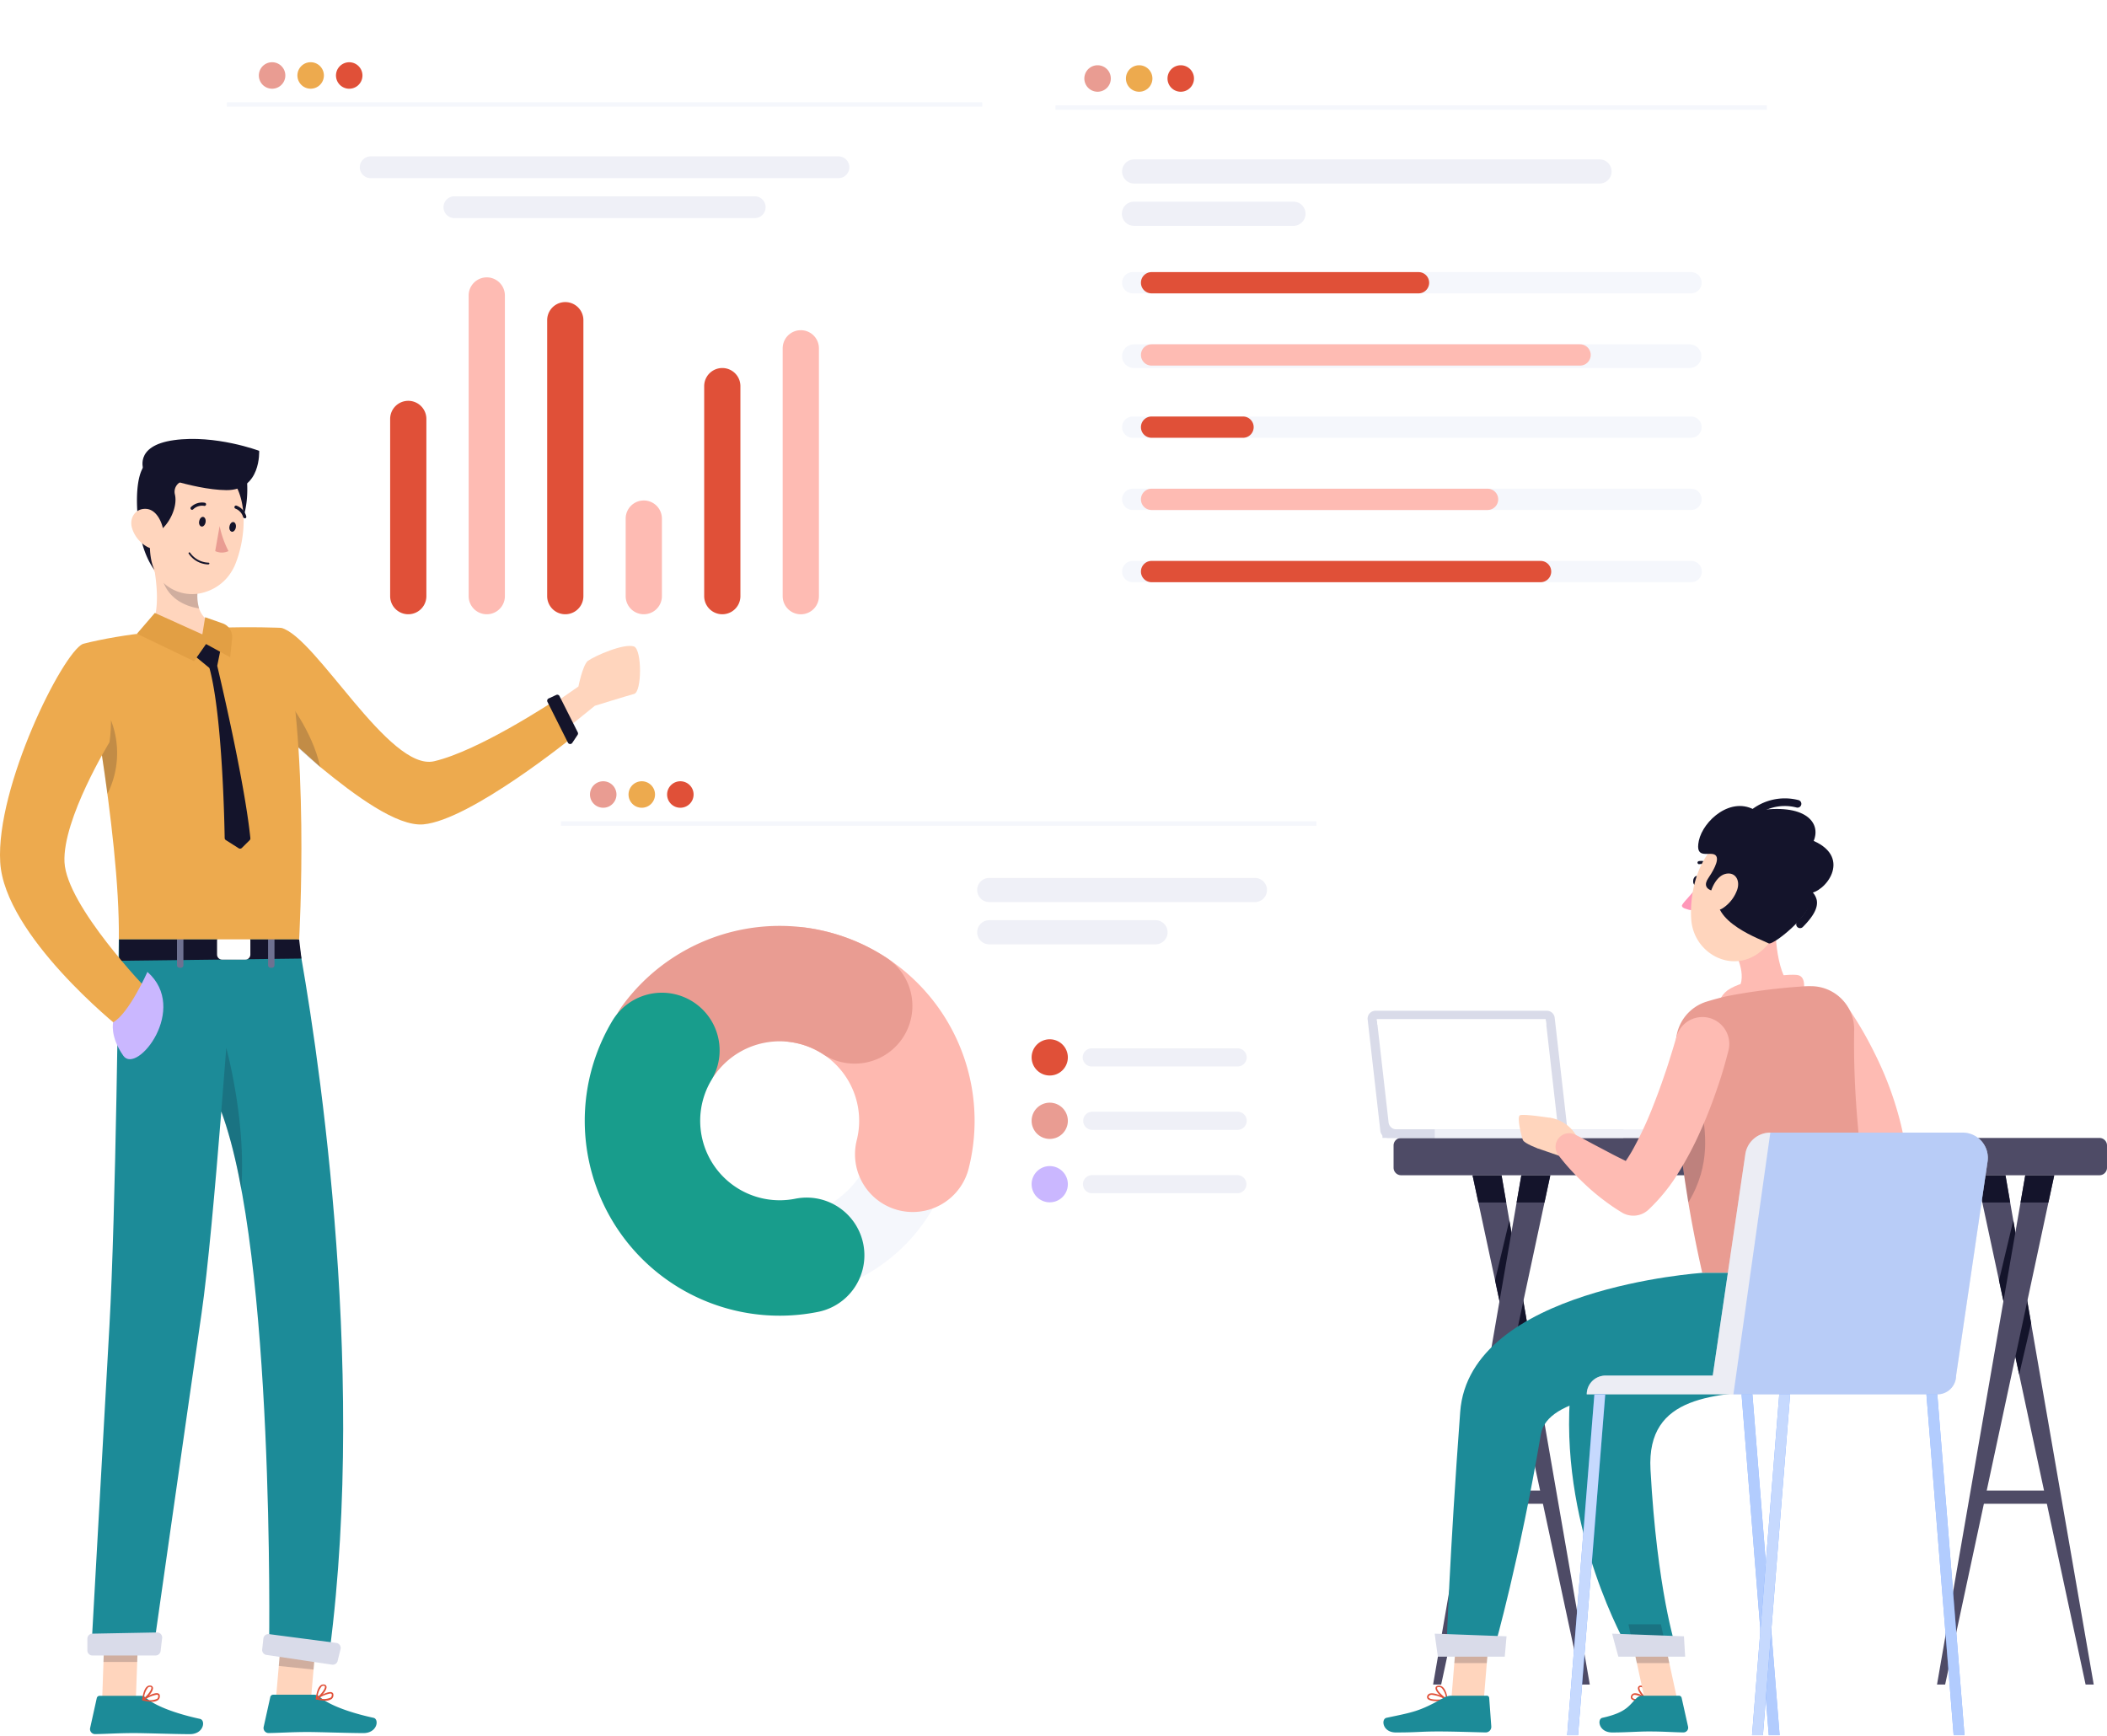 <svg xmlns="http://www.w3.org/2000/svg" xmlns:xlink="http://www.w3.org/1999/xlink" width="570" height="469.679" viewBox="0 0 570 469.679">
  <defs>
    <filter id="Path_619" x="142.747" y="196.06" width="222.384" height="194.181" filterUnits="userSpaceOnUse">
      <feOffset dy="3" input="SourceAlpha"/>
      <feGaussianBlur stdDeviation="3" result="blur"/>
      <feFlood flood-opacity="0.161"/>
      <feComposite operator="in" in2="blur"/>
      <feComposite in="SourceGraphic"/>
    </filter>
    <filter id="Path_629" x="276.726" y="1.513" width="210.443" height="195.701" filterUnits="userSpaceOnUse">
      <feOffset dy="3" input="SourceAlpha"/>
      <feGaussianBlur stdDeviation="3" result="blur-2"/>
      <feFlood flood-opacity="0.161"/>
      <feComposite operator="in" in2="blur-2"/>
      <feComposite in="SourceGraphic"/>
    </filter>
    <filter id="Path_670" x="52.352" y="0" width="222.384" height="195.701" filterUnits="userSpaceOnUse">
      <feOffset dy="3" input="SourceAlpha"/>
      <feGaussianBlur stdDeviation="3" result="blur-3"/>
      <feFlood flood-opacity="0.161"/>
      <feComposite operator="in" in2="blur-3"/>
      <feComposite in="SourceGraphic"/>
    </filter>
    <clipPath id="clip-path">
      <path id="Path_720" data-name="Path 720" d="M0,0H173.425V350.93H0Z" fill="#e99c92"/>
    </clipPath>
  </defs>
  <g id="feature-hero-img" transform="translate(0 -13.217)">
    <path id="Path_564" data-name="Path 564" d="M606.521,603.348h-20.4v3.585h20.4Z" transform="translate(-187.501 -186.865)" fill="#4e4b66"/>
    <path id="Path_565" data-name="Path 565" d="M617.462,615.712h-2.2l-17.974-83.885-1.023-4.78-3.232-15.058-1.195-5.622L587.318,485.3l-1.578-7.371h7.849l1.271,7.371.841,4.847.565,3.222,3.222,18.624,1.033,5.985,16.941,97.738Z" transform="translate(-187.38 -146.742)" fill="#4e4b66"/>
    <path id="Path_566" data-name="Path 566" d="M593.589,477.926l1.271,7.371h-7.542l-1.578-7.371Zm6.932,40.049-3.232,13.853-1.023-4.78-3.232-15.058-1.195-5.622,3.862-16.224.564,3.222,3.222,18.624,1.033,5.985Z" transform="translate(-187.38 -146.742)" fill="#14142b"/>
    <path id="Path_567" data-name="Path 567" d="M601.764,477.926l-1.577,7.371L594.47,511.99l-3.222,15.058-19.007,88.664h-2.189L588.016,511.99l3.232-18.624,1.4-8.069,1.281-7.371Z" transform="translate(-182.361 -146.742)" fill="#4e4b66"/>
    <path id="Path_568" data-name="Path 568" d="M612.391,477.926l-1.577,7.371H603.27l1.281-7.371h7.839Z" transform="translate(-192.988 -146.742)" fill="#14142b"/>
    <path id="Path_569" data-name="Path 569" d="M806.975,603.348h-20.4v3.585h20.4Z" transform="translate(-251.627 -186.865)" fill="#4e4b66"/>
    <path id="Path_570" data-name="Path 570" d="M817.915,615.712h-2.2l-17.974-83.885-1.023-4.78-3.232-15.058-1.195-5.622L787.771,485.3l-1.578-7.371h7.849l1.272,7.371.841,4.847.565,3.222,3.222,18.624,1.032,5.985Z" transform="translate(-251.505 -146.742)" fill="#4e4b66"/>
    <path id="Path_571" data-name="Path 571" d="M794.042,477.926l1.272,7.371h-7.543l-1.578-7.371Zm6.932,40.049-3.231,13.853-1.023-4.78-3.232-15.058-1.195-5.622,3.862-16.224.565,3.222,3.222,18.624Z" transform="translate(-251.505 -146.742)" fill="#14142b"/>
    <path id="Path_572" data-name="Path 572" d="M802.217,477.926l-1.578,7.371-5.717,26.693L791.7,527.048l-19,88.664h-2.2L788.469,511.99l3.232-18.624,1.4-8.069,1.281-7.371Z" transform="translate(-246.486 -146.742)" fill="#4e4b66"/>
    <path id="Path_573" data-name="Path 573" d="M812.844,477.926l-1.578,7.371h-7.543L805,477.926h7.839Z" transform="translate(-257.113 -146.742)" fill="#14142b"/>
    <path id="Path_574" data-name="Path 574" d="M745.292,463.081H556.374a2.04,2.04,0,0,0-2.04,2.04v6.015a2.041,2.041,0,0,0,2.04,2.04H745.292a2.04,2.04,0,0,0,2.04-2.04v-6.015A2.04,2.04,0,0,0,745.292,463.081Z" transform="translate(-177.333 -141.993)" fill="#4e4b66"/>
    <path id="Path_575" data-name="Path 575" d="M598.316,446.9H549.569a2.135,2.135,0,0,1-2.12-1.892l-3.434-30.141a2.134,2.134,0,0,1,2.121-2.376h46.356a2.135,2.135,0,0,1,2.121,1.893Z" transform="translate(-174.027 -125.808)" fill="#d9dbe9"/>
    <path id="Path_576" data-name="Path 576" d="M596.736,445.665H552.97a2.134,2.134,0,0,1-2.12-1.892l-3.179-27.9h45.671Z" transform="translate(-175.201 -126.892)" fill="#fff"/>
    <path id="Path_577" data-name="Path 577" d="M615.071,459.678H549.906v2.3h65.165Z" transform="translate(-175.916 -140.905)" fill="#d9dbe9"/>
    <path id="Path_578" data-name="Path 578" d="M635.876,459.678H570.711v2.3h65.165Z" transform="translate(-182.572 -140.905)" fill="#eff0f7"/>
    <path id="Path_579" data-name="Path 579" d="M593.5,417.328l-.163-1.453H547.671l.172,1.453H593.5Z" transform="translate(-175.201 -126.892)" fill="#fff"/>
    <path id="Path_580" data-name="Path 580" d="M715.675,417.192l.966,1.5,1.039,1.641q1.014,1.664,1.984,3.354c1.288,2.265,2.535,4.56,3.688,6.887a94.957,94.957,0,0,1,5.806,14.24c.374,1.2.706,2.41,1.038,3.614l.426,1.818.177.9.093.457a.675.675,0,0,0,.063.3c0-.041.083,0,.187-.27a1.536,1.536,0,0,1,.5-.6c.176-.1.207,0,.114.093a3.121,3.121,0,0,1-.717.488,11.634,11.634,0,0,1-2.794.956,34.009,34.009,0,0,1-3.562.633c-2.472.322-5.193.478-7.748.613h-.26a3.646,3.646,0,0,0-1.038,7.074,44.949,44.949,0,0,0,8.849,2.191,27.293,27.293,0,0,0,10.158-.26,14.628,14.628,0,0,0,3.116-1.153,12.022,12.022,0,0,0,3.345-2.514,10.976,10.976,0,0,0,2.43-4.258,12.312,12.312,0,0,0,.426-4.4,2.262,2.262,0,0,0-.062-.737l-.073-.571-.135-1.163c-.114-.758-.218-1.527-.343-2.285-.259-1.517-.55-3.022-.914-4.5a90.872,90.872,0,0,0-5.962-16.961c-1.257-2.68-2.6-5.318-4.061-7.883q-1.1-1.933-2.285-3.812-.6-.956-1.226-1.891-.663-.988-1.361-1.953a7.27,7.27,0,0,0-12.017,8.164l.156.29Z" transform="translate(-228.159 -123.67)" fill="#febbb3"/>
    <path id="Path_581" data-name="Path 581" d="M675.193,360.255c-.1.706-.561,1.215-1.039,1.153s-.748-.7-.644-1.391.561-1.215,1.038-1.153S675.3,359.559,675.193,360.255Z" transform="translate(-215.451 -108.652)" fill="#14142b"/>
    <path id="Path_582" data-name="Path 582" d="M673.266,362.714c-1.154,2.017-4.38,4.912-4.238,5.495s.94.727,1.5.921a4.063,4.063,0,0,0,1.749.2Z" transform="translate(-214.022 -109.886)" fill="#ff97b8"/>
    <path id="Path_583" data-name="Path 583" d="M678.816,354.835a.343.343,0,0,1-.229-.114,3.271,3.271,0,0,0-2.846-.966.426.426,0,0,1-.5-.322.418.418,0,0,1,.322-.488,4.093,4.093,0,0,1,3.6,1.184.426.426,0,0,1,0,.592.44.44,0,0,1-.353.114Z" transform="translate(-216.009 -106.742)" fill="#14142b"/>
    <path id="Path_584" data-name="Path 584" d="M698.83,372.29c-.3,6.543.2,18.363,5.276,21.946,0,0-.779,6.7-12.589,8.465-12.972,1.931-7.166-5.526-7.166-5.526,6.834-2.742,5.868-7.977,3.895-12.723Z" transform="translate(-218.511 -112.949)" fill="#febbb3"/>
    <path id="Path_585" data-name="Path 585" d="M706.264,405.132c.509-2.96,1.039-6.336-1.195-6.855-2.451-.571-15.143,1.122-19.152,4.155s-1.953,8.309-1.953,8.309Z" transform="translate(-218.633 -121.227)" fill="#febbb3"/>
    <path id="Path_586" data-name="Path 586" d="M666.616,417.616c-.478,10.469,0,31.231,7.1,62.661h46.967c.291-6.533-6.45-34.7-5.868-65.653a11.7,11.7,0,0,0-11.664-11.913,25.47,25.47,0,0,0-2.908.114,166.687,166.687,0,0,0-19.8,2.576c-1.953.447-3.853.966-5.577,1.5a11.757,11.757,0,0,0-8.257,10.719Z" transform="translate(-213.21 -122.681)" fill="#e99c92"/>
    <path id="Path_587" data-name="Path 587" d="M674.526,452.33c.747,5.318,2.471,14.541-3.749,24.741q-.992-5.923-1.746-11.882Z" transform="translate(-214.025 -138.554)" fill="#14142b" opacity="0.2"/>
    <path id="Path_588" data-name="Path 588" d="M619.573,466.063l-7.9-2.721,3.22-8.309a10.02,10.02,0,0,1,7.987,6.513Z" transform="translate(-195.674 -139.419)" fill="#ffd5bd"/>
    <path id="Path_589" data-name="Path 589" d="M605.262,460.738c-.416-.937-1.683-6.229-.841-6.71s8.247.686,8.247.686l-3.22,8.34S605.679,461.674,605.262,460.738Z" transform="translate(-193.265 -139.06)" fill="#ffd5bd"/>
    <path id="Path_590" data-name="Path 590" d="M651.4,420.578q-.718,2.491-1.5,4.965c-.52,1.662-1.038,3.365-1.641,5.038-1.122,3.345-2.358,6.637-3.656,9.857a93.632,93.632,0,0,1-4.321,9.265,40.982,40.982,0,0,1-5.193,7.717l7.613-1.174c-1.464-.633-2.97-1.287-4.487-2.077s-3.064-1.5-4.591-2.327l-4.674-2.462c-1.557-.82-3.115-1.713-4.7-2.482l-.166-.084a3.677,3.677,0,0,0-4.581,5.5,55.633,55.633,0,0,0,3.718,4.415c1.3,1.4,2.659,2.732,4.072,4.04s2.918,2.559,4.466,3.728a56.284,56.284,0,0,0,4.965,3.386,6,6,0,0,0,7.208-.8l.4-.384a48.819,48.819,0,0,0,7.946-10.044,89.23,89.23,0,0,0,5.557-10.542c1.63-3.562,3.032-7.177,4.31-10.812.633-1.818,1.246-3.645,1.8-5.484s1.039-3.645,1.568-5.681a7.272,7.272,0,0,0-14.053-3.75Z" transform="translate(-197.943 -126.609)" fill="#febbb3"/>
    <path id="Path_591" data-name="Path 591" d="M698.509,357.05c-1.817,8.518-2.441,13.6-7.447,17.366-7.53,5.671-17.564.146-18.332-8.756-.686-8.008,2.389-20.6,11.322-22.767a11.892,11.892,0,0,1,14.458,14.156Z" transform="translate(-215.178 -103.433)" fill="#ffd5bd"/>
    <path id="Path_592" data-name="Path 592" d="M681.064,354.262c-4.072-.311-3.834-2.191-2.92-3.573s3.4-5.125,2.026-6.346-5.66,1.5-4.5-3.926,8.808-12.287,15.487-8.081c13.3-2.191,17.657,3.178,15.58,8.143,10.563,4.674,2.939,14.136-1.268,14.136,3.749,3.345-9.6,14.365-10.926,13.575S678.093,362.333,681.064,354.262Z" transform="translate(-216.086 -99.751)" fill="#14142b"/>
    <path id="Path_593" data-name="Path 593" d="M695.279,334.086a1.039,1.039,0,0,0,.737-.322,12.55,12.55,0,0,1,12.069-3.292,1.036,1.036,0,1,0,.479-2.015,14.725,14.725,0,0,0-14.064,3.864,1.034,1.034,0,0,0,.779,1.766Zm13.762,29.019a1.039,1.039,0,0,0,.737-.3c2.929-2.95,4.155-5.255,3.781-7.27a4.717,4.717,0,0,0-2.95-3.365,1.041,1.041,0,1,0-.894,1.88c1.091.52,1.672,1.121,1.8,1.838s-.29,2.514-3.209,5.443a1.039,1.039,0,0,0,.738,1.776Z" transform="translate(-222.076 -98.78)" fill="#14142b"/>
    <path id="Path_594" data-name="Path 594" d="M687.5,362.188a9.909,9.909,0,0,1-3.843,5.027c-2.379,1.568-3.989-.207-3.677-2.773.281-2.316,1.859-5.921,4.414-6.471S688.3,359.705,687.5,362.188Z" transform="translate(-217.514 -108.342)" fill="#ffd5bd"/>
    <path id="Path_595" data-name="Path 595" d="M570.363,686.126c-1.121,0-2.212-.156-2.576-.654a.8.8,0,0,1,0-.914,1.035,1.035,0,0,1,.654-.488c1.464-.394,4.529,1.351,4.663,1.434a.186.186,0,0,1,.094.208.209.209,0,0,1-.156.177A16.451,16.451,0,0,1,570.363,686.126Zm-1.391-1.7a1.487,1.487,0,0,0-.394.052.612.612,0,0,0-.239.1.6.6,0,0,0-.177.19c-.146.259-.094.384,0,.457.416.571,2.638.581,4.268.353a9.485,9.485,0,0,0-3.5-1.153h.041Z" transform="translate(-181.591 -212.669)" fill="#e05038"/>
    <path id="Path_596" data-name="Path 596" d="M574.1,684.91h-.083c-1.039-.467-3.168-2.368-3-3.365,0-.229.2-.52.768-.581a1.541,1.541,0,0,1,1.153.353c1.122.924,1.361,3.292,1.371,3.386a.214.214,0,0,1-.093.186A.154.154,0,0,1,574.1,684.91Zm-2.15-3.562h-.124c-.374,0-.394.187-.4.229-.094.6,1.329,2.077,2.42,2.741a4.891,4.891,0,0,0-1.163-2.71A1.119,1.119,0,0,0,571.945,681.347Z" transform="translate(-182.665 -211.691)" fill="#e05038"/>
    <path id="Path_597" data-name="Path 597" d="M586.094,676.9h-8.787l1.672-20.337h8.787Z" transform="translate(-184.682 -203.888)" fill="#ffd5bd"/>
    <path id="Path_598" data-name="Path 598" d="M568.657,684.968h9.587a.642.642,0,0,1,.665.6l.571,7.769a1.517,1.517,0,0,1-1.5,1.568c-3.448-.062-8.413-.26-12.765-.26-5.079,0-5.609.27-11.57.27-3.6,0-4.061-3.645-2.5-3.968,7.083-1.506,8.818-1.672,15.3-5.328a4.584,4.584,0,0,1,2.212-.654Z" transform="translate(-176.042 -212.975)" fill="#1c8b98"/>
    <path id="Path_599" data-name="Path 599" d="M579.372,656.577l-.873,10.48h8.787l.862-10.48h-8.777Z" transform="translate(-185.063 -203.893)" fill="#14142b" opacity="0.2"/>
    <path id="Path_600" data-name="Path 600" d="M650.946,686.122a2.878,2.878,0,0,1-2.078-.571.884.884,0,0,1,0-1.039.979.979,0,0,1,.654-.478c1.278-.3,3.708,1.361,3.812,1.434a.214.214,0,0,1,.07.093.207.207,0,0,1,.013.115.186.186,0,0,1-.156.156,10.594,10.594,0,0,1-2.316.291Zm-1.1-1.672a1.04,1.04,0,0,0-.26,0,.567.567,0,0,0-.384.28c-.187.343-.073.488,0,.53.374.5,2.171.5,3.479.281a6.747,6.747,0,0,0-2.773-1.091Z" transform="translate(-207.521 -212.665)" fill="#e05038"/>
    <path id="Path_601" data-name="Path 601" d="M654.114,684.909h-.094c-.914-.5-2.669-2.42-2.482-3.4a.686.686,0,0,1,.665-.551,1.132,1.132,0,0,1,.883.271c1.039.83,1.236,3.365,1.236,3.469a.2.2,0,0,1-.093.2.212.212,0,0,1-.114.01Zm-1.766-3.562h-.094c-.27,0-.3.156-.311.207-.1.581,1.039,2.077,1.921,2.721a5.017,5.017,0,0,0-1.039-2.752.743.743,0,0,0-.477-.176Z" transform="translate(-208.424 -211.691)" fill="#e05038"/>
    <path id="Path_602" data-name="Path 602" d="M660.948,676.9h-8.777l-4.414-20.337h8.776Z" transform="translate(-207.219 -203.888)" fill="#ffd5bd"/>
    <path id="Path_603" data-name="Path 603" d="M647.861,684.968h9.857a.756.756,0,0,1,.747.6l1.735,7.769a1.29,1.29,0,0,1-1.278,1.568c-3.448-.062-5.12-.26-9.461-.26-2.669,0-6.087.27-9.774.27s-4.155-3.645-2.659-3.968c6.762-1.485,7.27-3.521,9.4-5.473A2.137,2.137,0,0,1,647.861,684.968Z" transform="translate(-203.532 -212.975)" fill="#1c8b98"/>
    <path id="Path_604" data-name="Path 604" d="M674.248,516.762s-48.712,14.78-49.917,34.348c-2.212,36.04,15.465,66.753,15.465,66.753h13.17s-5.006-15.226-6.8-47.871c-2.254-41.026,75.322.956,60.978-53.231Z" transform="translate(-199.664 -159.166)" fill="#1c8b98"/>
    <path id="Path_605" data-name="Path 605" d="M656.545,656.577h-8.787l2.274,10.48h8.788l-2.275-10.48Z" transform="translate(-207.219 -203.893)" fill="#14142b" opacity="0.2"/>
    <path id="Path_606" data-name="Path 606" d="M644.588,516.762s-62.994,4.155-65.487,37.588c-2.856,38.43-3.687,63.513-3.687,63.513H588.46s6.71-23.567,12.464-57.447c1.735-10.147,23.255-11.892,43.623-13.1,17.553-1.039,31.034-2.077,32.509-21.52l-.229-9.036Z" transform="translate(-184.076 -159.166)" fill="#1c8b98"/>
    <path id="Path_607" data-name="Path 607" d="M570.725,596.527c-.073,0,.841,6.232.841,6.232h18.082l.488-5.516-19.412-.717Zm48,0c-.073,0,1.661,6.232,1.661,6.232h18.072l-.332-5.516Zm27.192-69.817,8.818-59.9a6.825,6.825,0,0,1,6.751-5.837h52.025a6.824,6.824,0,0,1,6.751,7.821l-8.517,57.914a5.069,5.069,0,0,1-5.079,5.069H611.833a5.07,5.07,0,0,1,5.079-5.069h29.01Z" transform="translate(-182.575 -141.319)" fill="#d9dbe9"/>
    <path id="Path_608" data-name="Path 608" d="M665.26,526.71l8.818-59.9a6.825,6.825,0,0,1,6.751-5.837h52.025a6.824,6.824,0,0,1,6.751,7.821l-8.517,57.914a5.069,5.069,0,0,1-5.079,5.069H631.171a5.07,5.07,0,0,1,5.079-5.069Z" transform="translate(-201.913 -141.319)" fill="#fff" opacity="0.5"/>
    <path id="Path_609" data-name="Path 609" d="M699.492,460.974h52.025a6.823,6.823,0,0,1,6.751,7.821l-8.516,57.914a5.069,5.069,0,0,1-5.08,5.069H689.51l9.982-70.8Z" transform="translate(-220.576 -141.319)" fill="#3f80fd" opacity="0.3"/>
    <path id="Path_610" data-name="Path 610" d="M773.646,657.314h2.939l-7.353-92.231h-2.95Z" transform="translate(-245.135 -174.624)" fill="#3f80fd"/>
    <path id="Path_611" data-name="Path 611" d="M773.646,657.314h2.939l-7.353-92.231h-2.95Z" transform="translate(-245.135 -174.624)" fill="#fff" opacity="0.6"/>
    <path id="Path_612" data-name="Path 612" d="M700.113,657.314h2.939l-7.364-92.231h-2.939Z" transform="translate(-221.612 -174.624)" fill="#3f80fd"/>
    <path id="Path_613" data-name="Path 613" d="M700.113,657.314h2.939l-7.364-92.231h-2.939Z" transform="translate(-221.612 -174.624)" fill="#fff" opacity="0.6"/>
    <path id="Path_614" data-name="Path 614" d="M696.917,657.314h2.95l7.355-92.231h-2.94Z" transform="translate(-222.945 -174.624)" fill="#3f80fd"/>
    <path id="Path_615" data-name="Path 615" d="M696.917,657.314h2.95l7.355-92.231h-2.94Z" transform="translate(-222.945 -174.624)" fill="#fff" opacity="0.7"/>
    <path id="Path_616" data-name="Path 616" d="M623.384,657.314h2.939l7.363-92.231h-2.939l-7.364,92.231Z" transform="translate(-199.422 -174.624)" fill="#3f80fd"/>
    <path id="Path_617" data-name="Path 617" d="M623.384,657.314h2.939l7.363-92.231h-2.939l-7.364,92.231Z" transform="translate(-199.422 -174.624)" fill="#fff" opacity="0.7"/>
    <g id="Group_1169" data-name="Group 1169" transform="translate(151.747 215.277)">
      <path id="Path_618" data-name="Path 618" d="M411.172,307.5H239.462a16.337,16.337,0,0,0-16.337,16.337V467.343a16.337,16.337,0,0,0,16.337,16.337h171.71a16.337,16.337,0,0,0,16.337-16.337V323.836A16.337,16.337,0,0,0,411.172,307.5Z" transform="translate(-223.125 -307.499)" fill="rgba(255,255,255,0.01)"/>
    </g>
    <g transform="matrix(1, 0, 0, 1, 0, 13.22)" filter="url(#Path_619)">
      <path id="Path_619-2" data-name="Path 619" d="M411.172,307.5H239.462a16.337,16.337,0,0,0-16.337,16.337V467.343a16.337,16.337,0,0,0,16.337,16.337h171.71a16.337,16.337,0,0,0,16.337-16.337V323.836A16.337,16.337,0,0,0,411.172,307.5Z" transform="translate(-71.38 -105.44)" fill="#fff"/>
    </g>
    <g id="Group_1170" data-name="Group 1170" transform="translate(159.604 224.592)">
      <path id="Path_620" data-name="Path 620" d="M241.842,324.778a3.581,3.581,0,1,1-1.049-2.533A3.581,3.581,0,0,1,241.842,324.778Z" transform="translate(-234.679 -321.196)" fill="rgba(255,57,81,0.01)"/>
    </g>
    <path id="Path_621" data-name="Path 621" d="M241.842,324.778a3.581,3.581,0,1,1-1.049-2.533A3.581,3.581,0,0,1,241.842,324.778Z" transform="translate(-75.074 -96.604)" fill="#e99c92"/>
    <g id="Group_1171" data-name="Group 1171" transform="translate(170.036 224.592)">
      <path id="Path_622" data-name="Path 622" d="M257.181,324.778a3.582,3.582,0,1,1-1.893-3.159A3.581,3.581,0,0,1,257.181,324.778Z" transform="translate(-250.018 -321.196)" fill="rgba(255,194,38,0.01)"/>
    </g>
    <path id="Path_623" data-name="Path 623" d="M257.181,324.778a3.582,3.582,0,1,1-1.893-3.159A3.581,3.581,0,0,1,257.181,324.778Z" transform="translate(-79.981 -96.604)" fill="#edaa4e"/>
    <g id="Group_1172" data-name="Group 1172" transform="translate(180.469 224.592)">
      <path id="Path_624" data-name="Path 624" d="M272.522,324.778a3.582,3.582,0,1,1-3.583-3.582,3.576,3.576,0,0,1,3.583,3.582Z" transform="translate(-265.357 -321.196)" fill="rgba(154,232,134,0.01)"/>
    </g>
    <path id="Path_625" data-name="Path 625" d="M272.522,324.778a3.582,3.582,0,1,1-3.583-3.582,3.576,3.576,0,0,1,3.583,3.582Z" transform="translate(-84.888 -96.604)" fill="#e05038"/>
    <path id="Path_626" data-name="Path 626" d="M427.509,337.139H223.125v1.194H427.509Z" transform="translate(-71.378 -101.704)" fill="#f5f7fc"/>
    <path id="Path_627" data-name="Path 627" d="M463.8,359.649H392.052a3.268,3.268,0,1,0,0,6.535H463.8a3.268,3.268,0,1,0,0-6.535Zm-26.776,11.436H392.052a3.268,3.268,0,1,0,0,6.535h44.976a3.268,3.268,0,0,0,0-6.535Z" transform="translate(-124.373 -108.905)" fill="#eff0f7"/>
    <g id="Group_1173" data-name="Group 1173" transform="translate(285.726 20.73)">
      <path id="Path_628" data-name="Path 628" d="M596.231,21.441H436.462a16.337,16.337,0,0,0-16.337,16.337V182.8a16.337,16.337,0,0,0,16.337,16.337H596.231A16.336,16.336,0,0,0,612.568,182.8V37.778A16.337,16.337,0,0,0,596.231,21.441Z" transform="translate(-420.125 -21.441)" fill="rgba(255,255,255,0.01)"/>
    </g>
    <g transform="matrix(1, 0, 0, 1, 0, 13.22)" filter="url(#Path_629)">
      <path id="Path_629-2" data-name="Path 629" d="M596.231,21.441H436.462a16.337,16.337,0,0,0-16.337,16.337V182.8a16.337,16.337,0,0,0,16.337,16.337H596.231A16.336,16.336,0,0,0,612.568,182.8V37.778A16.337,16.337,0,0,0,596.231,21.441Z" transform="translate(-134.4 -13.93)" fill="#fff"/>
    </g>
    <g id="Group_1174" data-name="Group 1174" transform="translate(293.345 30.872)">
      <path id="Path_630" data-name="Path 630" d="M438.492,39.936a3.582,3.582,0,1,1-3.582-3.582,3.581,3.581,0,0,1,3.582,3.582Z" transform="translate(-431.327 -36.354)" fill="rgba(255,57,81,0.01)"/>
    </g>
    <path id="Path_631" data-name="Path 631" d="M438.492,39.936a3.582,3.582,0,1,1-3.582-3.582,3.581,3.581,0,0,1,3.582,3.582Z" transform="translate(-137.983 -5.482)" fill="#e99c92"/>
    <g id="Group_1175" data-name="Group 1175" transform="translate(304.595 30.873)">
      <path id="Path_632" data-name="Path 632" d="M455.032,39.937a3.582,3.582,0,1,1-3.582-3.582A3.582,3.582,0,0,1,455.032,39.937Z" transform="translate(-447.869 -36.355)" fill="rgba(255,194,38,0.01)"/>
    </g>
    <path id="Path_633" data-name="Path 633" d="M455.032,39.937a3.582,3.582,0,1,1-3.582-3.582A3.582,3.582,0,0,1,455.032,39.937Z" transform="translate(-143.274 -5.483)" fill="#edaa4e"/>
    <g id="Group_1176" data-name="Group 1176" transform="translate(315.842 30.872)">
      <path id="Path_634" data-name="Path 634" d="M471.572,39.937a3.582,3.582,0,1,1-3.581-3.583,3.581,3.581,0,0,1,3.581,3.583Z" transform="translate(-464.407 -36.354)" fill="rgba(154,232,134,0.01)"/>
    </g>
    <path id="Path_635" data-name="Path 635" d="M471.572,39.937a3.582,3.582,0,1,1-3.581-3.583,3.581,3.581,0,0,1,3.581,3.583Z" transform="translate(-148.565 -5.482)" fill="#e05038"/>
    <path id="Path_636" data-name="Path 636" d="M612.269,52.3H419.826v1.194H612.269Z" transform="translate(-134.303 -10.582)" fill="#f5f7fc"/>
    <path id="Path_637" data-name="Path 637" d="M575.5,73.806H449.607a3.267,3.267,0,1,0,0,6.534H575.5a3.267,3.267,0,1,0,0-6.534ZM492.763,85.242H449.607a3.268,3.268,0,1,0,0,6.535h43.156a3.268,3.268,0,0,0,0-6.535Z" transform="translate(-142.785 -17.463)" fill="#eff0f7"/>
    <path id="Path_638" data-name="Path 638" d="M600.249,118.64H449.217a2.877,2.877,0,0,0,0,5.755H600.249a2.877,2.877,0,1,0,0-5.755Z" transform="translate(-142.785 -31.806)" fill="#f5f7fc"/>
    <g id="Group_1177" data-name="Group 1177" transform="translate(308.655 86.834)">
      <path id="Path_639" data-name="Path 639" d="M528.93,118.639H456.718a2.878,2.878,0,1,0,0,5.756H528.93a2.878,2.878,0,1,0,0-5.756Z" transform="translate(-453.84 -118.639)" fill="rgba(255,57,81,0.01)"/>
    </g>
    <path id="Path_640" data-name="Path 640" d="M528.93,118.639H456.718a2.878,2.878,0,1,0,0,5.756H528.93a2.878,2.878,0,1,0,0-5.756Z" transform="translate(-145.184 -31.805)" fill="#e05038"/>
    <path id="Path_641" data-name="Path 641" d="M599.918,147.365H449.549a3.209,3.209,0,0,0,0,6.418h150.37a3.21,3.21,0,0,0,0-6.418Z" transform="translate(-142.785 -40.995)" fill="#f5f7fc"/>
    <g id="Group_1178" data-name="Group 1178" transform="translate(308.655 106.37)">
      <path id="Path_642" data-name="Path 642" d="M572.632,147.365H456.718a2.878,2.878,0,1,0,0,5.756H572.632a2.878,2.878,0,1,0,0-5.756Z" transform="translate(-453.84 -147.365)" fill="rgba(255,194,38,0.01)"/>
    </g>
    <path id="Path_643" data-name="Path 643" d="M572.632,147.365H456.718a2.878,2.878,0,1,0,0,5.756H572.632a2.878,2.878,0,1,0,0-5.756Z" transform="translate(-145.184 -40.995)" fill="#febbb3"/>
    <path id="Path_644" data-name="Path 644" d="M600.249,176.089H449.217a2.878,2.878,0,0,0,0,5.756H600.249a2.878,2.878,0,1,0,0-5.756Z" transform="translate(-142.785 -50.184)" fill="#f5f7fc"/>
    <g id="Group_1179" data-name="Group 1179" transform="translate(308.656 125.905)">
      <path id="Path_645" data-name="Path 645" d="M481.458,176.089h-24.74a2.878,2.878,0,1,0,0,5.756h24.74a2.878,2.878,0,0,0,0-5.756Z" transform="translate(-453.84 -176.089)" fill="rgba(255,57,81,0.01)"/>
    </g>
    <path id="Path_646" data-name="Path 646" d="M481.458,176.089h-24.74a2.878,2.878,0,1,0,0,5.756h24.74a2.878,2.878,0,0,0,0-5.756Z" transform="translate(-145.185 -50.184)" fill="#e05038"/>
    <path id="Path_647" data-name="Path 647" d="M600.248,204.813H449.217a2.878,2.878,0,1,0,0,5.756H600.249a2.878,2.878,0,0,0,0-5.756Z" transform="translate(-142.785 -59.373)" fill="#f5f7fc"/>
    <g id="Group_1180" data-name="Group 1180" transform="translate(308.655 145.441)">
      <path id="Path_648" data-name="Path 648" d="M547.606,204.814H456.718a2.878,2.878,0,1,0,0,5.756h90.888a2.878,2.878,0,0,0,0-5.756Z" transform="translate(-453.84 -204.814)" fill="rgba(255,194,38,0.01)"/>
    </g>
    <path id="Path_649" data-name="Path 649" d="M547.606,204.814H456.718a2.878,2.878,0,1,0,0,5.756h90.888a2.878,2.878,0,0,0,0-5.756Z" transform="translate(-145.184 -59.373)" fill="#febbb3"/>
    <path id="Path_650" data-name="Path 650" d="M600.248,233.539H449.217a2.878,2.878,0,0,0,0,5.756H600.249a2.879,2.879,0,1,0,0-5.757Z" transform="translate(-142.785 -68.562)" fill="#f5f7fc"/>
    <g id="Group_1181" data-name="Group 1181" transform="translate(308.656 164.977)">
      <path id="Path_651" data-name="Path 651" d="M561.95,233.539H456.718a2.878,2.878,0,0,0,0,5.756H561.95a2.878,2.878,0,0,0,0-5.756Z" transform="translate(-453.84 -233.539)" fill="rgba(255,57,81,0.01)"/>
    </g>
    <path id="Path_652" data-name="Path 652" d="M561.95,233.539H456.718a2.878,2.878,0,0,0,0,5.756H561.95a2.878,2.878,0,0,0,0-5.756Z" transform="translate(-145.184 -68.562)" fill="#e05038"/>
    <path id="Path_653" data-name="Path 653" d="M335.417,433.81a47.737,47.737,0,1,1-47.737-47.737A47.736,47.736,0,0,1,335.417,433.81Zm-74.083,0a26.347,26.347,0,1,0,26.346-26.347A26.347,26.347,0,0,0,261.334,433.81Z" transform="translate(-76.759 -117.358)" fill="#f5f7fc"/>
    <g id="Group_1182" data-name="Group 1182" transform="translate(215.96 279.678)">
      <path id="Path_654" data-name="Path 654" d="M317.542,402.193A37.117,37.117,0,0,1,348.5,448.027" transform="translate(-317.542 -402.193)" fill="none" stroke="rgba(255,194,38,0.01)" stroke-linecap="round" stroke-width="31.229"/>
    </g>
    <path id="Path_655" data-name="Path 655" d="M317.542,402.193A37.117,37.117,0,0,1,348.5,448.027" transform="translate(-101.582 -122.515)" fill="none" stroke="#feb9b0" stroke-linecap="round" stroke-width="31.229"/>
    <g id="Group_1183" data-name="Group 1183" transform="translate(180.859 279.332)">
      <path id="Path_656" data-name="Path 656" d="M265.931,417.034a37.12,37.12,0,0,1,50.351-9.313" transform="translate(-265.931 -401.684)" fill="none" stroke="rgba(255,129,57,0.01)" stroke-linecap="round" stroke-width="31.229"/>
    </g>
    <path id="Path_657" data-name="Path 657" d="M265.931,417.034a37.12,37.12,0,0,1,50.351-9.313" transform="translate(-85.072 -122.352)" fill="none" stroke="#e99c92" stroke-linecap="round" stroke-width="31.229"/>
    <g id="Group_1184" data-name="Group 1184" transform="translate(173.806 297.414)">
      <path id="Path_658" data-name="Path 658" d="M299.979,483.7a37.118,37.118,0,0,1-39.166-55.429" transform="translate(-255.56 -428.272)" fill="none" stroke="rgba(255,57,81,0.01)" stroke-linecap="round" stroke-width="31.229"/>
    </g>
    <path id="Path_659" data-name="Path 659" d="M299.979,483.7a37.118,37.118,0,0,1-39.166-55.429" transform="translate(-81.754 -130.858)" fill="none" stroke="#189d8c" stroke-linecap="round" stroke-width="31.229"/>
    <g id="Group_1185" data-name="Group 1185" transform="translate(279.08 294.396)">
      <path id="Path_660" data-name="Path 660" d="M415.254,433.637a4.9,4.9,0,1,0-4.9-4.9,4.9,4.9,0,0,0,4.9,4.9Z" transform="translate(-410.352 -423.834)" fill="rgba(255,57,81,0.01)"/>
    </g>
    <path id="Path_661" data-name="Path 661" d="M415.254,433.637a4.9,4.9,0,1,0-4.9-4.9,4.9,4.9,0,0,0,4.9,4.9Z" transform="translate(-131.273 -129.438)" fill="#e05038"/>
    <path id="Path_662" data-name="Path 662" d="M472.546,427.438H433.222a2.451,2.451,0,1,0,0,4.9h39.324a2.451,2.451,0,1,0,0-4.9Z" transform="translate(-137.805 -130.591)" fill="#eff0f7"/>
    <g id="Group_1186" data-name="Group 1186" transform="translate(279.08 311.551)">
      <path id="Path_663" data-name="Path 663" d="M415.255,458.86a4.9,4.9,0,1,0-4.9-4.9A4.9,4.9,0,0,0,415.255,458.86Z" transform="translate(-410.354 -449.058)" fill="rgba(255,129,57,0.01)"/>
    </g>
    <path id="Path_664" data-name="Path 664" d="M415.255,458.86a4.9,4.9,0,1,0-4.9-4.9A4.9,4.9,0,0,0,415.255,458.86Z" transform="translate(-131.273 -137.507)" fill="#e99c92"/>
    <path id="Path_665" data-name="Path 665" d="M472.546,452.661H433.222a2.451,2.451,0,0,0,0,4.9h39.324a2.451,2.451,0,1,0,0-4.9Z" transform="translate(-137.805 -138.66)" fill="#eff0f7"/>
    <g id="Group_1187" data-name="Group 1187" transform="translate(279.08 328.705)">
      <path id="Path_666" data-name="Path 666" d="M415.255,484.083a4.9,4.9,0,1,0-4.9-4.9,4.9,4.9,0,0,0,4.9,4.9Z" transform="translate(-410.354 -474.281)" fill="rgba(255,194,38,0.01)"/>
    </g>
    <path id="Path_667" data-name="Path 667" d="M415.255,484.083a4.9,4.9,0,1,0-4.9-4.9,4.9,4.9,0,0,0,4.9,4.9Z" transform="translate(-131.273 -145.576)" fill="#cab7ff"/>
    <path id="Path_668" data-name="Path 668" d="M472.546,477.884H433.222a2.45,2.45,0,0,0,0,4.9h39.324a2.45,2.45,0,0,0,0-4.9Z" transform="translate(-137.805 -146.729)" fill="#eff0f7"/>
    <g id="Group_1188" data-name="Group 1188" transform="translate(61.352 19.217)">
      <path id="Path_669" data-name="Path 669" d="M278.257,19.217H106.547A16.337,16.337,0,0,0,90.21,35.554V180.58a16.337,16.337,0,0,0,16.337,16.337h171.71a16.337,16.337,0,0,0,16.337-16.337V35.554A16.337,16.337,0,0,0,278.257,19.217Z" transform="translate(-90.21 -19.217)" fill="rgba(255,255,255,0.01)"/>
    </g>
    <g transform="matrix(1, 0, 0, 1, 0, 13.22)" filter="url(#Path_670)">
      <path id="Path_670-2" data-name="Path 670" d="M278.257,19.217H106.547A16.337,16.337,0,0,0,90.21,35.554V180.58a16.337,16.337,0,0,0,16.337,16.337h171.71a16.337,16.337,0,0,0,16.337-16.337V35.554A16.337,16.337,0,0,0,278.257,19.217Z" transform="translate(-28.86 -13.22)" fill="#fff"/>
    </g>
    <path id="Path_671" data-name="Path 671" d="M294.594,51.092H90.21v1.194H294.594Z" transform="translate(-28.858 -10.197)" fill="#f5f7fc"/>
    <path id="Path_672" data-name="Path 672" d="M272.608,72.6H146.078a2.949,2.949,0,0,0,0,5.9h126.53a2.949,2.949,0,1,0,0-5.9ZM249.955,83.4H168.719a2.949,2.949,0,0,0,0,5.9h81.236a2.949,2.949,0,0,0,0-5.9Z" transform="translate(-45.787 -17.077)" fill="#eff0f7"/>
    <g id="Group_1189" data-name="Group 1189" transform="translate(211.739 102.554)">
      <path id="Path_673" data-name="Path 673" d="M311.336,146.655v67.063a4.9,4.9,0,1,0,9.8,0V146.655a4.9,4.9,0,1,0-9.8,0Z" transform="translate(-311.335 -141.754)" fill="rgba(255,194,38,0.01)"/>
    </g>
    <path id="Path_674" data-name="Path 674" d="M311.336,146.655v67.063a4.9,4.9,0,1,0,9.8,0V146.655a4.9,4.9,0,1,0-9.8,0Z" transform="translate(-99.597 -39.2)" fill="#febbb3"/>
    <path id="Path_675" data-name="Path 675" d="M280.108,161.7V218.52a4.9,4.9,0,1,0,9.8,0V161.7a4.9,4.9,0,1,0-9.8,0Z" transform="translate(-89.607 -44.013)" fill="#e05038"/>
    <g id="Group_1190" data-name="Group 1190" transform="translate(169.262 148.623)">
      <path id="Path_676" data-name="Path 676" d="M248.879,214.394v20.982a4.9,4.9,0,1,0,9.8,0V214.394a4.9,4.9,0,0,0-9.8,0Z" transform="translate(-248.879 -209.492)" fill="rgba(255,194,38,0.01)"/>
    </g>
    <path id="Path_677" data-name="Path 677" d="M248.879,214.394v20.982a4.9,4.9,0,1,0,9.8,0V214.394a4.9,4.9,0,0,0-9.8,0Z" transform="translate(-79.617 -60.87)" fill="#febbb3"/>
    <path id="Path_678" data-name="Path 678" d="M217.651,135.47v74.658a4.9,4.9,0,1,0,9.8,0V135.47a4.9,4.9,0,1,0-9.8,0Z" transform="translate(-69.627 -35.622)" fill="#e05038"/>
    <g id="Group_1191" data-name="Group 1191" transform="translate(126.785 88.261)">
      <path id="Path_679" data-name="Path 679" d="M186.422,125.639v81.344a4.9,4.9,0,0,0,9.8,0V125.639a4.9,4.9,0,0,0-9.8,0Z" transform="translate(-186.422 -120.737)" fill="rgba(255,194,38,0.01)"/>
    </g>
    <path id="Path_680" data-name="Path 680" d="M186.422,125.639v81.344a4.9,4.9,0,0,0,9.8,0V125.639a4.9,4.9,0,0,0-9.8,0Z" transform="translate(-59.637 -32.477)" fill="#febbb3"/>
    <path id="Path_681" data-name="Path 681" d="M155.193,174.748v47.945a4.9,4.9,0,1,0,9.8,0V174.748a4.9,4.9,0,0,0-9.8,0Z" transform="translate(-49.647 -48.187)" fill="#e05038"/>
    <g id="Group_1192" data-name="Group 1192" transform="translate(70.025 30.053)">
      <path id="Path_682" data-name="Path 682" d="M110.128,38.732a3.582,3.582,0,1,1-2-3.212A3.58,3.58,0,0,1,110.128,38.732Z" transform="translate(-102.964 -35.15)" fill="rgba(255,57,81,0.01)"/>
    </g>
    <path id="Path_683" data-name="Path 683" d="M110.128,38.732a3.582,3.582,0,1,1-2-3.212A3.58,3.58,0,0,1,110.128,38.732Z" transform="translate(-32.938 -5.097)" fill="#e99c92"/>
    <g id="Group_1193" data-name="Group 1193" transform="translate(80.458 30.053)">
      <path id="Path_684" data-name="Path 684" d="M125.468,38.731a3.582,3.582,0,1,1-3.348-3.574A3.581,3.581,0,0,1,125.468,38.731Z" transform="translate(-118.303 -35.15)" fill="rgba(255,194,38,0.01)"/>
    </g>
    <path id="Path_685" data-name="Path 685" d="M125.468,38.731a3.582,3.582,0,1,1-3.348-3.574A3.581,3.581,0,0,1,125.468,38.731Z" transform="translate(-37.846 -5.097)" fill="#edaa4e"/>
    <g id="Group_1194" data-name="Group 1194" transform="translate(90.892 30.061)">
      <path id="Path_686" data-name="Path 686" d="M140.808,38.735a3.581,3.581,0,1,1-2-3.205,3.585,3.585,0,0,1,2,3.205Z" transform="translate(-133.645 -35.162)" fill="rgba(154,232,134,0.01)"/>
    </g>
    <path id="Path_687" data-name="Path 687" d="M140.808,38.735a3.581,3.581,0,1,1-2-3.205,3.585,3.585,0,0,1,2,3.205Z" transform="translate(-42.753 -5.101)" fill="#e05038"/>
    <g id="Group_1195" data-name="Group 1195" transform="translate(0 131.966)" clip-path="url(#clip-path)">
      <path id="Path_688" data-name="Path 688" d="M213.309,286.252l11.408-7.919s1.095-5.586,2.5-6.9c1.936-1.393,9.848-4.884,12.568-3.919,2.135.912,2.126,12.249,0,12.823s-10.632,3.212-10.632,3.212l-12.173,9.855-3.675-7.153Z" transform="translate(-68.238 -211.344)" fill="#ffd5bd"/>
      <path id="Path_689" data-name="Path 689" d="M109.185,286.468s.51.475,1.356,1.321c1.995,1.948,6.47,5.878,11.107,10.087,9.274,7.606,20.718,16.1,27.825,15.455,12.753-1.16,40.578-23.756,40.578-23.756l-5.241-9.623s-20.266,13.472-32.439,16.3-31.882-33.553-41.343-36.091Z" transform="translate(-34.929 -209.045)" fill="#edaa4e"/>
      <path id="Path_690" data-name="Path 690" d="M218.049,287.773a.68.68,0,0,0-.322.922l5.537,11.034a.68.68,0,0,0,1.174.072l1.45-2.176a.679.679,0,0,0,.042-.683l-4.94-9.806a.68.68,0,0,0-.893-.311Z" transform="translate(-69.628 -217.554)" fill="#14142a"/>
      <path id="Path_691" data-name="Path 691" d="M111.128,296.711q5.363,5.23,11.072,10.087c-2.249-10.272-9.4-18.747-9.4-18.747Z" transform="translate(-35.55 -217.966)" fill="#14142b" opacity="0.2"/>
      <path id="Path_692" data-name="Path 692" d="M87.569,677.315l9.4.985,1.762-20.278-9.4-1Zm-46.931-.684h9.113l.754-21.112H41.379l-.741,21.112Z" transform="translate(-13 -335.52)" fill="#ffd5bd"/>
      <path id="Path_693" data-name="Path 693" d="M49.483,685.01H38.411a.794.794,0,0,0-.777.626l-1.8,8.116a1.37,1.37,0,0,0,1.09,1.6,1.72,1.72,0,0,0,.243.023c3.582-.059,6.191-.279,10.689-.279,2.771,0,11.13.29,14.955.29s4.325-3.78,2.76-4.127c-7.025-1.53-12.312-3.652-14.562-5.669a2.193,2.193,0,0,0-1.53-.58Z" transform="translate(-11.457 -344.954)" fill="#1c8b98"/>
      <path id="Path_694" data-name="Path 694" d="M59.126,686.272a2.757,2.757,0,0,0,1.751-.464,1.3,1.3,0,0,0,.452-1.16.637.637,0,0,0-.371-.6c-1.009-.522-3.953,1.287-4.278,1.5a.181.181,0,0,0-.1.209.225.225,0,0,0,.163.186,11.015,11.015,0,0,0,2.388.336Zm1.356-1.89a.463.463,0,0,1,.279.058c.057,0,.127.081.139.255a.9.9,0,0,1-.29.777,4.424,4.424,0,0,1-3.246.162A8.7,8.7,0,0,1,60.482,684.382Z" transform="translate(-18.097 -344.616)" fill="#e05038"/>
      <path id="Path_695" data-name="Path 695" d="M56.8,684.977h.1c.939-.51,2.759-2.516,2.573-3.478a.707.707,0,0,0-.7-.568,1.148,1.148,0,0,0-.916.278c-1.054.858-1.275,3.478-1.287,3.606a.226.226,0,0,0,.1.2A.2.2,0,0,0,56.8,684.977Zm1.832-3.7h.1c.279,0,.3.163.313.22.116.592-1.043,2.11-1.982,2.818a5.112,5.112,0,0,1,1.079-2.852A.728.728,0,0,1,58.63,681.279Z" transform="translate(-18.099 -343.646)" fill="#e05038"/>
      <path id="Path_696" data-name="Path 696" d="M118.507,684.584H107.435a.794.794,0,0,0-.777.626l-1.8,8.116a1.37,1.37,0,0,0,1.09,1.6,1.739,1.739,0,0,0,.243.023c3.583-.058,6.192-.278,10.69-.278,2.771,0,11.13.29,14.956.29s4.324-3.779,2.759-4.128c-7.026-1.53-12.312-3.652-14.562-5.669a2.2,2.2,0,0,0-1.53-.579Z" transform="translate(-33.538 -344.818)" fill="#1c8b98"/>
      <path id="Path_697" data-name="Path 697" d="M128.167,685.846a2.756,2.756,0,0,0,1.751-.464,1.3,1.3,0,0,0,.452-1.16.637.637,0,0,0-.371-.6c-1.009-.522-3.953,1.287-4.278,1.5a.18.18,0,0,0-.1.209.224.224,0,0,0,.162.186A11.018,11.018,0,0,0,128.167,685.846Zm1.356-1.925a.469.469,0,0,1,.279.058c.058,0,.127.082.139.255a.9.9,0,0,1-.29.777,4.424,4.424,0,0,1-3.246.162,8.7,8.7,0,0,1,3.118-1.252Z" transform="translate(-40.183 -344.48)" fill="#e05038"/>
      <path id="Path_698" data-name="Path 698" d="M125.839,684.551h.1c.939-.51,2.759-2.516,2.574-3.478a.707.707,0,0,0-.7-.568,1.147,1.147,0,0,0-.915.278c-1.056.858-1.275,3.478-1.287,3.606a.227.227,0,0,0,.1.2.2.2,0,0,0,.116-.035Zm1.832-3.7h.1c.278,0,.3.163.314.22.116.592-1.044,2.11-1.983,2.818a5.114,5.114,0,0,1,1.079-2.852A.726.726,0,0,1,127.671,680.853Z" transform="translate(-40.186 -343.51)" fill="#e05038"/>
      <path id="Path_699" data-name="Path 699" d="M89.5,657.031l9.4,1-.916,10.458-9.4-.985.916-10.469Zm-47.952-1.5h9.124l-.394,10.886H41.15l.394-10.886Z" transform="translate(-13.164 -335.526)" fill="#14142b" opacity="0.2"/>
      <path id="Path_700" data-name="Path 700" d="M43.731,383.225H92.1c4.637,25.112,18.99,113.989,8.66,193.186L84.39,574.382s1.519-105.132-12.938-143.994c-1.67,20.8-3.641,42.9-5.356,54.7-4.208,28.984-13.217,92.332-13.217,92.332H36.206s3.409-60.635,4.985-89.121c1.727-30.921,2.47-98.7,2.539-105.074Z" transform="translate(-11.582 -248.413)" fill="#1c8b98"/>
      <path id="Path_701" data-name="Path 701" d="M88.03,444.475a130.188,130.188,0,0,1,5.4,20.927c1.356-18.55-4.058-38.143-4.058-38.143l-1.345,17.217Z" transform="translate(-28.161 -262.499)" fill="#14142b" opacity="0.2"/>
      <path id="Path_702" data-name="Path 702" d="M102.47,667.5a1.36,1.36,0,0,1-1.521,1.022L83.2,665.883a1.36,1.36,0,0,1-1.152-1.493l.321-2.93a1.36,1.36,0,0,1,1.529-1.2l18.2,2.382a1.36,1.36,0,0,1,1.145,1.672l-.781,3.187Zm-47.907-2.662a1.36,1.36,0,0,1-1.351,1.2H36.117a1.36,1.36,0,0,1-1.36-1.36v-3.183a1.36,1.36,0,0,1,1.335-1.36l17.51-.328a1.36,1.36,0,0,1,1.376,1.52Z" transform="translate(-11.119 -336.892)" fill="#d9dbe9"/>
      <path id="Path_703" data-name="Path 703" d="M96.083,384.077H47.389v5.8l49.32-.6Z" transform="translate(-15.16 -248.685)" fill="#14142b"/>
      <path id="Path_704" data-name="Path 704" d="M71.083,380.242h.379a.68.68,0,0,1,.68.68v8.935a.68.68,0,0,1-.68.68h-.379a.68.68,0,0,1-.68-.68v-8.935A.68.68,0,0,1,71.083,380.242Zm24.637,0H96.1a.68.68,0,0,1,.68.68v8.935a.68.68,0,0,1-.68.68H95.72a.68.68,0,0,1-.68-.68v-8.935A.68.68,0,0,1,95.72,380.242Z" transform="translate(-22.522 -247.458)" fill="#6e7191"/>
      <path id="Path_705" data-name="Path 705" d="M87.7,382.594H93.99a1.36,1.36,0,0,1,1.36,1.36v3.773a1.36,1.36,0,0,1-1.36,1.36H87.7a1.36,1.36,0,0,1-1.36-1.36v-3.773A1.36,1.36,0,0,1,87.7,382.594Z" transform="translate(-27.621 -248.211)" fill="#fff"/>
      <path id="Path_706" data-name="Path 706" d="M86.64,260.086s-30.77-1.449-53.69,4.336c0,0,10.121,50.954,9.739,79.939H91.464S94.629,290,86.64,260.086Z" transform="translate(-10.541 -208.969)" fill="#edaa4e"/>
      <path id="Path_707" data-name="Path 707" d="M83.094,243.95a.68.68,0,0,1,.628.813l-1.1,5.449a.617.617,0,0,0,0,.279c.52,2.184,7.345,30.995,8.934,46.508a.664.664,0,0,1-.2.543l-2.11,2.091a.68.68,0,0,1-.843.091l-3.485-2.213a.682.682,0,0,1-.316-.566c-.056-3.61-.605-32.838-4.067-45.8a.651.651,0,0,0-.223-.341l-5.594-4.581a.68.68,0,0,1,.221-1.173l3.981-1.292a.672.672,0,0,1,.249-.033l3.924.227Zm7.38-45.38s1.9,12.556-4.765,17.391-6.666-18.55-6.666-18.55Z" transform="translate(-23.823 -188.97)" fill="#14142b"/>
      <path id="Path_708" data-name="Path 708" d="M58.675,250.721c4.44,4.034,15.315,2.539,15.315,2.539s6.794-1.855,5.368-3.977c-4-.66-5.936-2.527-6.736-4.916a11.491,11.491,0,0,1-.405-4.568,23.625,23.625,0,0,1,.336-2.551l-13.437-10c1.751,6.62,3.907,18.712-.44,23.477Z" transform="translate(-18.77 -198.514)" fill="#ffd5bd"/>
      <path id="Path_709" data-name="Path 709" d="M63.874,236.62c.533,8.116,7.165,10.3,10.434,10.748A11.494,11.494,0,0,1,73.9,242.8Z" transform="translate(-20.433 -201.513)" fill="#14142b" opacity="0.2"/>
      <path id="Path_710" data-name="Path 710" d="M61.3,224.937a11.386,11.386,0,0,0,13.089,4.417,12.71,12.71,0,0,0,7.246-5.9c.22-.371.418-.765.6-1.16,3.281-7.675,4.325-21.1-3.791-26.132a12.356,12.356,0,0,0-18.875,9.275C58.574,214.376,57.565,219.627,61.3,224.937Z" transform="translate(-18.762 -187.965)" fill="#ffd5bd"/>
      <path id="Path_711" data-name="Path 711" d="M79.211,217.182c-.174.707.163,1.368.638,1.449s.962-.441,1.09-1.16-.173-1.368-.637-1.449S79.351,216.44,79.211,217.182Zm8.2,1.391c-.173.707.163,1.38.638,1.461s.951-.452,1.078-1.16-.162-1.379-.637-1.461-.962.441-1.078,1.16Z" transform="translate(-25.325 -194.921)" fill="#14142b"/>
      <path id="Path_712" data-name="Path 712" d="M86.8,219.658a26.706,26.706,0,0,0,2.4,6.782,4.233,4.233,0,0,1-3.594,0Z" transform="translate(-27.387 -196.087)" fill="#e99c92"/>
      <path id="Path_713" data-name="Path 713" d="M69.228,207.656a.467.467,0,0,0,.441-.093,3.463,3.463,0,0,1,2.968-.962.43.43,0,1,0,.209-.834,4.276,4.276,0,0,0-3.757,1.159.421.421,0,0,0-.012.592l.012.012A.5.5,0,0,0,69.228,207.656Zm4.614,14.793a6.591,6.591,0,0,1-5.368-2.922.211.211,0,0,1,.069-.3l.012-.012a.224.224,0,0,1,.3.069,6.333,6.333,0,0,0,5,2.69.247.247,0,0,1,.22.22.228.228,0,0,1-.22.22l-.012.035Zm9.669-12.533a.457.457,0,0,0,.243.069.426.426,0,0,0,.3-.522v-.012a4.257,4.257,0,0,0-2.655-2.91.411.411,0,0,0-.522.267c0,.012,0,.012-.012.023a.424.424,0,0,0,.29.534,3.5,3.5,0,0,1,2.064,2.318.418.418,0,0,0,.29.232ZM66.665,195.97v4a2.984,2.984,0,0,0-1.936,3.478c.869,3.478-1.647,8.394-4.441,10.145,0,0,.093-1.449-1.159-1.264s-1.843,7.733.092,11.594c0,0-3.188-3.663-4.255-11.779-.974-7.513-.475-13.6,1.368-16.231l10.331.058Z" transform="translate(-17.428 -188.491)" fill="#14142b"/>
      <path id="Path_714" data-name="Path 714" d="M57.037,193.638s-3-6.77,8.2-8.313,23,2.9,23,2.9.58,10.736-8.915,10.631c-9.251-.1-22.283-5.217-22.283-5.217Z" transform="translate(-18.129 -185)" fill="#14142b"/>
      <path id="Path_715" data-name="Path 715" d="M52.414,217.992a8.64,8.64,0,0,0,4.128,5.113c2.655,1.426,4.638-.8,4.452-3.641-.186-2.539-1.751-6.411-4.7-6.632s-4.672,2.469-3.883,5.159Z" transform="translate(-16.706 -193.9)" fill="#ffd5bd"/>
      <path id="Path_716" data-name="Path 716" d="M59.316,254.229l12.857,5.8.754-4.638,4.719,1.658a3.863,3.863,0,0,1,2.573,4.069l-.522,5.1-6.527-3.57-3.246,4.638-15.443-7.432,4.834-5.623Z" transform="translate(-17.429 -207.147)" fill="#e29f44"/>
      <path id="Path_717" data-name="Path 717" d="M39.155,300.226q1.317,8.286,2.435,16.6a24.536,24.536,0,0,0,.951-19.93l-3.386,3.328Z" transform="translate(-12.526 -220.796)" fill="#14142b" opacity="0.2"/>
      <path id="Path_718" data-name="Path 718" d="M22.409,266.538C16.868,269.088-1.138,305.2.056,325.6c1.16,19.872,32.173,44.648,32.173,44.648s6.713-5.449,7.652-10.133c0,0-21.854-22.642-22.434-34.515-.568-11.663,12.174-32.462,12.174-32.462s1.449-8.7-1.16-16.23-6.052-10.365-6.052-10.365Z" transform="translate(0 -211.084)" fill="#edaa4e"/>
      <path id="Path_719" data-name="Path 719" d="M54.23,397.033s-5.054,11.339-9.274,13.635c0,0-.916,3.837,2.759,9.055S65.558,407,54.23,397.033Z" transform="translate(-14.349 -252.83)" fill="#cab7ff"/>
    </g>
  </g>
</svg>
